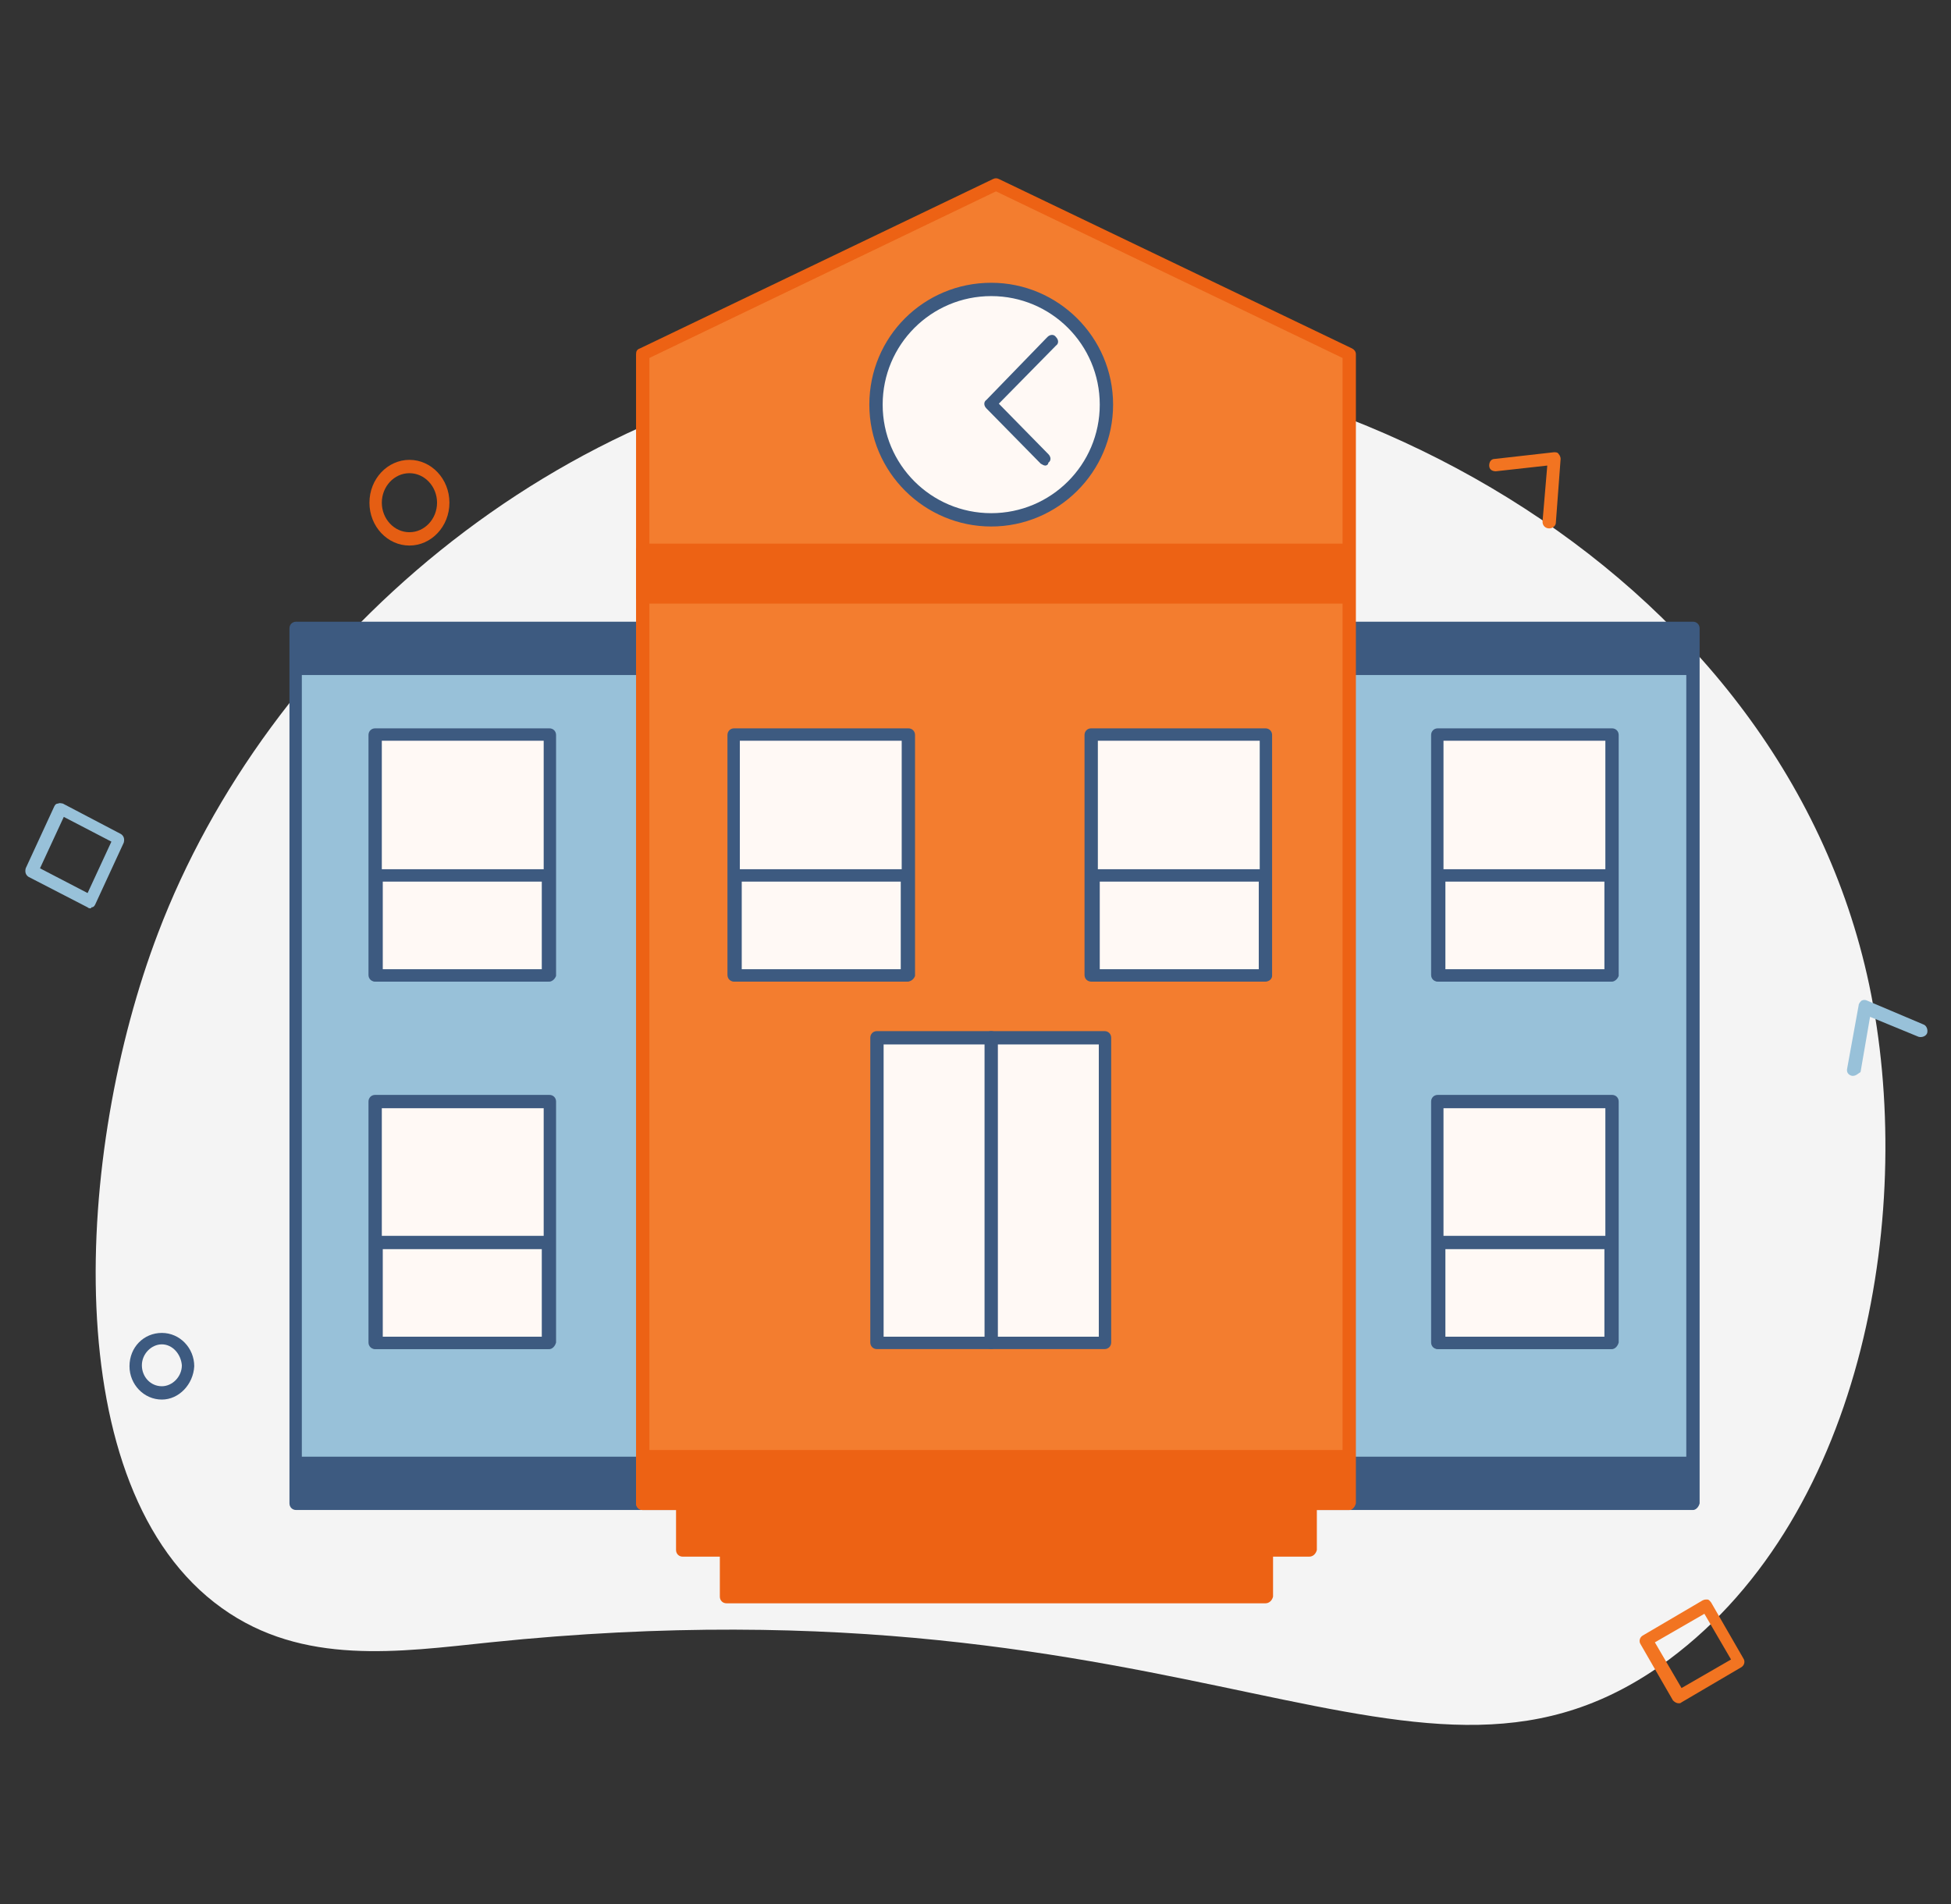 <?xml version="1.0" encoding="utf-8"?>
<!-- Generator: Adobe Illustrator 25.0.1, SVG Export Plug-In . SVG Version: 6.00 Build 0)  -->
<svg version="1.1" id="Layer_1" xmlns="http://www.w3.org/2000/svg" xmlns:xlink="http://www.w3.org/1999/xlink" x="0px" y="0px"
	 viewBox="0 0 204.9 200" style="enable-background:new 0 0 204.9 200;" xml:space="preserve">
<rect x="0" y="0" width="204.9" height="200" fill="#333333" stroke="none"/>
<style type="text/css">
	.st0{fill:#F4F4F4;}
	.st1{fill:#3D5A80;}
	.st2{fill:#E55E13;}
	.st3{fill:#F27421;}
	.st4{fill:#98C1D9;}
	.st5{fill:#FFF9F5;}
	.st6{fill:#F37D2F;}
	.st7{fill:#ED6214;}
	.st8{fill:#FF6F4D;}
</style>
<g>
	<g>
		<path class="st0" d="M196.3,103.4c4.9,23.2-0.3,55.5-21,70.9c-26.4,19.5-49.3-9.5-123.8-1.8c-9.6,1-19.7,2.5-28.2-3.6
			C5.8,156.4,7.9,120.8,16.6,98c11.4-30,41.4-56.9,78.7-60.7C138.2,33,187,59.6,196.3,103.4z"/>
	</g>
	<g>
		<g>
			<rect x="31.1" y="66" class="st4" width="146.7" height="91.9"/>
			<path class="st1" d="M177.8,158.6H31.1c-0.4,0-0.7-0.3-0.7-0.7V66c0-0.4,0.3-0.7,0.7-0.7h146.7c0.4,0,0.7,0.3,0.7,0.7v91.9
				C178.4,158.3,178.1,158.6,177.8,158.6z M31.7,157.3h145.4V66.7H31.7V157.3z"/>
		</g>
		<g>
			<rect x="31.4" y="66" class="st1" width="146.3" height="4.9"/>
		</g>
		<g>
			<rect x="31.4" y="153" class="st1" width="146.3" height="4.9"/>
		</g>
		<g>
			<g>
				<polygon class="st6" points="141.7,157.9 67.5,157.9 67.5,37.2 104.6,19.4 141.7,37.2 				"/>
			</g>
			<g>
				<path class="st7" d="M141.7,158.6H67.5c-0.4,0-0.7-0.3-0.7-0.7V37.2c0-0.3,0.1-0.5,0.4-0.6l37.1-17.8c0.2-0.1,0.4-0.1,0.6,0
					l37.1,17.8c0.2,0.1,0.4,0.3,0.4,0.6v120.7C142.3,158.3,142,158.6,141.7,158.6z M68.2,157.3H141V37.6l-36.4-17.5L68.2,37.6V157.3
					z"/>
			</g>
		</g>
		<g>
			<g>
				<rect x="67.5" y="153" class="st7" width="74.1" height="4.9"/>
			</g>
			<g>
				<path class="st7" d="M141.7,158.6H67.5c-0.4,0-0.7-0.3-0.7-0.7V153c0-0.4,0.3-0.7,0.7-0.7h74.1c0.4,0,0.7,0.3,0.7,0.7v4.9
					C142.3,158.3,142,158.6,141.7,158.6z M68.2,157.3H141v-3.6H68.2V157.3z"/>
			</g>
		</g>
		<g>
			<g>
				<rect x="71.7" y="157.9" class="st7" width="65.9" height="4.9"/>
			</g>
			<g>
				<path class="st7" d="M137.5,163.5H71.7c-0.4,0-0.7-0.3-0.7-0.7v-4.9c0-0.4,0.3-0.7,0.7-0.7h65.9c0.4,0,0.7,0.3,0.7,0.7v4.9
					C138.2,163.2,137.9,163.5,137.5,163.5z M72.3,162.2h64.6v-3.6H72.3V162.2z"/>
			</g>
		</g>
		<g>
			<g>
				<rect x="76.3" y="162.8" class="st7" width="56.7" height="4.9"/>
			</g>
			<g>
				<path class="st7" d="M132.9,168.4H76.3c-0.4,0-0.7-0.3-0.7-0.7v-4.9c0-0.4,0.3-0.7,0.7-0.7h56.7c0.4,0,0.7,0.3,0.7,0.7v4.9
					C133.6,168.1,133.3,168.4,132.9,168.4z M76.9,167.1h55.4v-3.6H76.9V167.1z"/>
			</g>
		</g>
		<g>
			<rect x="92.1" y="109.1" class="st5" width="23.9" height="32"/>
			<path class="st1" d="M116,141.7H92.1c-0.4,0-0.7-0.3-0.7-0.7v-32c0-0.4,0.3-0.7,0.7-0.7H116c0.4,0,0.7,0.3,0.7,0.7v32
				C116.7,141.4,116.4,141.7,116,141.7z M92.8,140.4h22.6v-30.7H92.8V140.4z"/>
		</g>
		<g>
			<g>
				<circle class="st5" cx="104.1" cy="42.5" r="12.1"/>
				<path class="st1" d="M104.1,55.3c-7,0-12.8-5.7-12.8-12.8s5.7-12.8,12.8-12.8c7,0,12.8,5.7,12.8,12.8S111.1,55.3,104.1,55.3z
					 M104.1,31.1c-6.3,0-11.4,5.1-11.4,11.4c0,6.3,5.1,11.4,11.4,11.4c6.3,0,11.4-5.1,11.4-11.4C115.5,36.2,110.4,31.1,104.1,31.1z"
					/>
			</g>
			<g>
				<polyline class="st5" points="110.5,35.9 104.1,42.5 109.8,48.3 				"/>
				<path class="st1" d="M109.8,48.9c-0.2,0-0.3-0.1-0.5-0.2l-5.7-5.8c-0.3-0.3-0.3-0.7,0-0.9l6.4-6.6c0.3-0.3,0.7-0.3,0.9,0
					c0.3,0.3,0.3,0.7,0,0.9l-6,6.1l5.2,5.3c0.3,0.3,0.3,0.7,0,0.9C110.1,48.8,109.9,48.9,109.8,48.9z"/>
			</g>
		</g>
		<g>
			<g>
				<rect x="67.5" y="57.9" class="st7" width="74.1" height="4.9"/>
			</g>
			<g>
				<path class="st7" d="M141.7,63.4H67.5c-0.4,0-0.7-0.3-0.7-0.7v-4.9c0-0.4,0.3-0.7,0.7-0.7h74.1c0.4,0,0.7,0.3,0.7,0.7v4.9
					C142.3,63.1,142,63.4,141.7,63.4z M68.2,62.1H141v-3.6H68.2V62.1z"/>
			</g>
		</g>
		<g>
			<g>
				<rect x="39.4" y="77.2" class="st5" width="18.3" height="25.3"/>
				<path class="st1" d="M57.7,103.1H39.4c-0.4,0-0.7-0.3-0.7-0.7V77.2c0-0.4,0.3-0.7,0.7-0.7h18.3c0.4,0,0.7,0.3,0.7,0.7v25.3
					C58.3,102.8,58,103.1,57.7,103.1z M40.1,101.8h17v-24h-17V101.8z"/>
			</g>
			<g>
				<rect x="39.6" y="92" class="st5" width="18" height="10.5"/>
				<path class="st1" d="M57.5,103.1h-18c-0.4,0-0.7-0.3-0.7-0.7V92c0-0.4,0.3-0.7,0.7-0.7h18c0.4,0,0.7,0.3,0.7,0.7v10.5
					C58.2,102.8,57.9,103.1,57.5,103.1z M40.2,101.8h16.7v-9.2H40.2V101.8z"/>
			</g>
		</g>
		<g>
			<g>
				<rect x="77.1" y="77.2" class="st5" width="18.3" height="25.3"/>
				<path class="st1" d="M95.3,103.1H77.1c-0.4,0-0.7-0.3-0.7-0.7V77.2c0-0.4,0.3-0.7,0.7-0.7h18.3c0.4,0,0.7,0.3,0.7,0.7v25.3
					C96,102.8,95.7,103.1,95.3,103.1z M77.7,101.8h17v-24h-17V101.8z"/>
			</g>
			<g>
				<rect x="77.2" y="92" class="st5" width="18" height="10.5"/>
				<path class="st1" d="M95.2,103.1h-18c-0.4,0-0.7-0.3-0.7-0.7V92c0-0.4,0.3-0.7,0.7-0.7h18c0.4,0,0.7,0.3,0.7,0.7v10.5
					C95.8,102.8,95.6,103.1,95.2,103.1z M77.9,101.8h16.7v-9.2H77.9V101.8z"/>
			</g>
		</g>
		<g>
			<g>
				<rect x="114.7" y="77.2" class="st5" width="18.3" height="25.3"/>
				<path class="st1" d="M132.9,103.1h-18.3c-0.4,0-0.7-0.3-0.7-0.7V77.2c0-0.4,0.3-0.7,0.7-0.7h18.3c0.4,0,0.7,0.3,0.7,0.7v25.3
					C133.6,102.8,133.3,103.1,132.9,103.1z M115.3,101.8h17v-24h-17V101.8z"/>
			</g>
			<g>
				<rect x="114.8" y="92" class="st5" width="18" height="10.5"/>
				<path class="st1" d="M132.8,103.1h-18c-0.4,0-0.7-0.3-0.7-0.7V92c0-0.4,0.3-0.7,0.7-0.7h18c0.4,0,0.7,0.3,0.7,0.7v10.5
					C133.4,102.8,133.1,103.1,132.8,103.1z M115.5,101.8h16.7v-9.2h-16.7V101.8z"/>
			</g>
		</g>
		<g>
			<g>
				<rect x="39.4" y="115.8" class="st5" width="18.3" height="25.3"/>
				<path class="st1" d="M57.7,141.7H39.4c-0.4,0-0.7-0.3-0.7-0.7v-25.3c0-0.4,0.3-0.7,0.7-0.7h18.3c0.4,0,0.7,0.3,0.7,0.7V141
					C58.3,141.4,58,141.7,57.7,141.7z M40.1,140.4h17v-24h-17V140.4z"/>
			</g>
			<g>
				<rect x="39.6" y="130.5" class="st5" width="18" height="10.5"/>
				<path class="st1" d="M57.5,141.7h-18c-0.4,0-0.7-0.3-0.7-0.7v-10.5c0-0.4,0.3-0.7,0.7-0.7h18c0.4,0,0.7,0.3,0.7,0.7V141
					C58.2,141.4,57.9,141.7,57.5,141.7z M40.2,140.4h16.7v-9.2H40.2V140.4z"/>
			</g>
		</g>
		<g>
			<g>
				<rect x="151" y="77.2" class="st5" width="18.3" height="25.3"/>
				<path class="st1" d="M169.3,103.1H151c-0.4,0-0.7-0.3-0.7-0.7V77.2c0-0.4,0.3-0.7,0.7-0.7h18.3c0.4,0,0.7,0.3,0.7,0.7v25.3
					C169.9,102.8,169.6,103.1,169.3,103.1z M151.6,101.8h17v-24h-17V101.8z"/>
			</g>
			<g>
				<rect x="151.1" y="92" class="st5" width="18" height="10.5"/>
				<path class="st1" d="M169.1,103.1h-18c-0.4,0-0.7-0.3-0.7-0.7V92c0-0.4,0.3-0.7,0.7-0.7h18c0.4,0,0.7,0.3,0.7,0.7v10.5
					C169.8,102.8,169.5,103.1,169.1,103.1z M151.8,101.8h16.7v-9.2h-16.7V101.8z"/>
			</g>
		</g>
		<g>
			<g>
				<rect x="151" y="115.8" class="st5" width="18.3" height="25.3"/>
				<path class="st1" d="M169.3,141.7H151c-0.4,0-0.7-0.3-0.7-0.7v-25.3c0-0.4,0.3-0.7,0.7-0.7h18.3c0.4,0,0.7,0.3,0.7,0.7V141
					C169.9,141.4,169.6,141.7,169.3,141.7z M151.6,140.4h17v-24h-17V140.4z"/>
			</g>
			<g>
				<rect x="151.1" y="130.5" class="st5" width="18" height="10.5"/>
				<path class="st1" d="M169.1,141.7h-18c-0.4,0-0.7-0.3-0.7-0.7v-10.5c0-0.4,0.3-0.7,0.7-0.7h18c0.4,0,0.7,0.3,0.7,0.7V141
					C169.8,141.4,169.5,141.7,169.1,141.7z M151.8,140.4h16.7v-9.2h-16.7V140.4z"/>
			</g>
		</g>
		<g>
			<path class="st1" d="M104.1,141.7c-0.4,0-0.7-0.3-0.7-0.7v-32c0-0.4,0.3-0.7,0.7-0.7s0.7,0.3,0.7,0.7v32
				C104.7,141.4,104.4,141.7,104.1,141.7z"/>
		</g>
	</g>
	<g>
		<path class="st1" d="M17,147c-1.9,0-3.4-1.6-3.4-3.5c0-2,1.5-3.5,3.4-3.5c1.9,0,3.4,1.6,3.4,3.5C20.3,145.4,18.8,147,17,147z
			 M17,141.2c-1.1,0-2.1,1-2.1,2.2c0,1.2,0.9,2.2,2.1,2.2c1.1,0,2.1-1,2.1-2.2C19,142.2,18.1,141.2,17,141.2z"/>
	</g>
	<g>
		<path class="st2" d="M43,57.3c-2.3,0-4.2-2-4.2-4.5c0-2.5,1.9-4.5,4.2-4.5c2.3,0,4.2,2,4.2,4.5C47.2,55.3,45.3,57.3,43,57.3z
			 M43,49.7c-1.6,0-2.9,1.4-2.9,3.1c0,1.7,1.3,3.1,2.9,3.1s2.9-1.4,2.9-3.1C45.9,51.1,44.6,49.7,43,49.7z"/>
	</g>
	<g>
		<path class="st3" d="M176.3,178.9c-0.2,0-0.4-0.1-0.6-0.3l-3.4-5.9c-0.2-0.3-0.1-0.7,0.2-0.9l6.3-3.7c0.2-0.1,0.3-0.1,0.5-0.1
			c0.2,0,0.3,0.2,0.4,0.3l3.4,5.9c0.2,0.3,0.1,0.7-0.2,0.9l-6.3,3.7C176.5,178.9,176.4,178.9,176.3,178.9z M173.8,172.5l2.8,4.8
			l5.2-3l-2.8-4.8L173.8,172.5z"/>
	</g>
	<g>
		<path class="st4" d="M9.5,95.4c-0.1,0-0.2,0-0.3-0.1L3,92.1c-0.3-0.2-0.4-0.5-0.3-0.9l3-6.5c0.1-0.2,0.2-0.3,0.4-0.3
			c0.2-0.1,0.4,0,0.5,0l6.1,3.2c0.3,0.2,0.4,0.5,0.3,0.9l-3,6.5c-0.1,0.2-0.2,0.3-0.4,0.3C9.6,95.4,9.5,95.4,9.5,95.4z M4.2,91.2
			l5,2.6l2.5-5.4l-5-2.6L4.2,91.2z"/>
	</g>
	<g>
		<path class="st4" d="M194.6,113c0,0-0.1,0-0.1,0c-0.4-0.1-0.6-0.4-0.5-0.8l1.2-6.6c0-0.2,0.2-0.4,0.3-0.5c0.2-0.1,0.4-0.1,0.6,0
			l5.9,2.5c0.3,0.1,0.5,0.5,0.4,0.9c-0.1,0.3-0.5,0.5-0.9,0.4l-5.1-2.1l-1,5.8C195.1,112.8,194.9,113,194.6,113z"/>
	</g>
	<g>
		<path class="st3" d="M162.7,55.5C162.7,55.5,162.7,55.5,162.7,55.5c-0.4,0-0.7-0.3-0.7-0.7l0.5-5.9l-5.4,0.6
			c-0.4,0-0.7-0.2-0.7-0.6c0-0.4,0.2-0.7,0.6-0.7l6.2-0.7c0.2,0,0.4,0,0.5,0.2c0.1,0.1,0.2,0.3,0.2,0.5l-0.5,6.7
			C163.4,55.2,163.1,55.5,162.7,55.5z"/>
	</g>
</g>
</svg>
